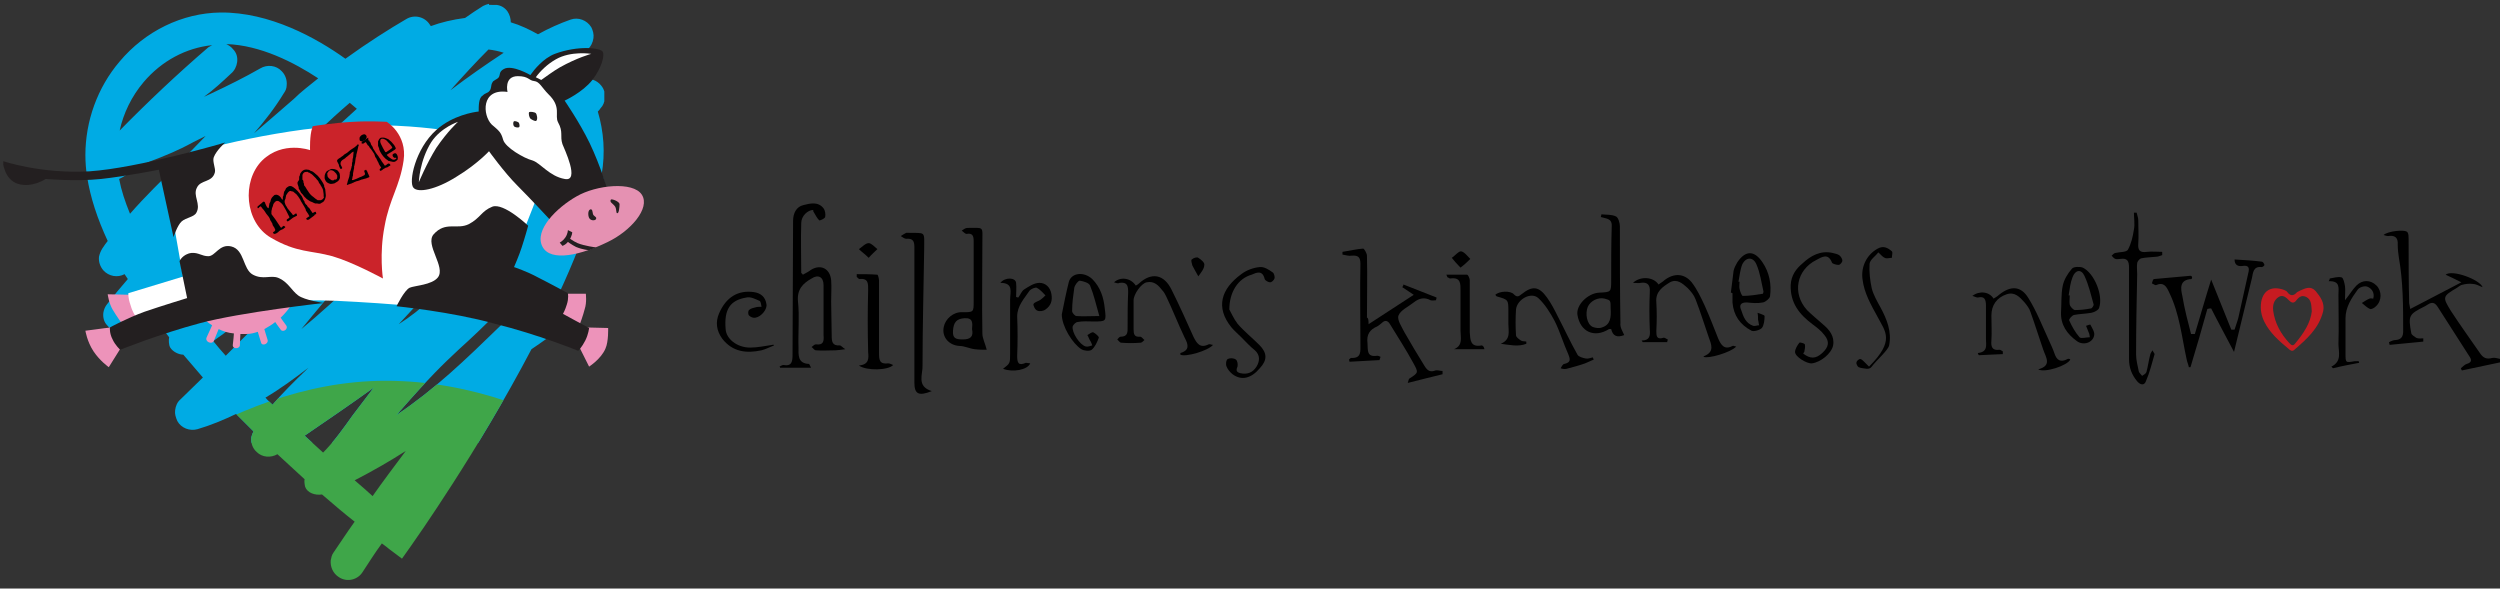 <?xml version="1.0" encoding="UTF-8"?>
<!-- Generator: Adobe Illustrator 27.4.0, SVG Export Plug-In . SVG Version: 6.00 Build 0)  -->
<svg xmlns="http://www.w3.org/2000/svg" xmlns:xlink="http://www.w3.org/1999/xlink" version="1.1" id="Layer_1" x="0px" y="0px" viewBox="0 0 459.6 108.2" style="enable-background:new 0 0 459.6 108.2;" xml:space="preserve">
<rect x="0" y="0" width="459.6" height="108.2" fill="#333333" stroke="none"/>
<style type="text/css">
	.st0{clip-path:url(#SVGID_00000080899315040623532800000004173196014077562549_);fill:#231F20;}
	.st1{clip-path:url(#SVGID_00000080899315040623532800000004173196014077562549_);fill:#CB232A;}
	.st2{clip-path:url(#SVGID_00000138556797066471453630000002098061233616174496_);}
	.st3{clip-path:url(#SVGID_00000003093146170162146850000007866284237354961294_);fill:#00ABE4;}
	.st4{clip-path:url(#SVGID_00000003093146170162146850000007866284237354961294_);fill:#3FA649;}
	.st5{clip-path:url(#SVGID_00000004537510705202868520000018193883194414491058_);fill:#ED93BA;}
	.st6{clip-path:url(#SVGID_00000004537510705202868520000018193883194414491058_);fill:#FFFFFF;}
	.st7{clip-path:url(#SVGID_00000004537510705202868520000018193883194414491058_);fill:#231F20;}
	.st8{clip-path:url(#SVGID_00000004537510705202868520000018193883194414491058_);fill:#CB232A;}
	.st9{clip-path:url(#SVGID_00000004537510705202868520000018193883194414491058_);fill:#E591B2;}
	.st10{fill:#C71B21;}
</style>
<g>
	<g>
		<defs>
			<rect id="SVGID_1_" x="0.6" y="0.7" width="119" height="108.2"></rect>
		</defs>
		<clipPath id="SVGID_00000035512264403688165920000008045389582727610254_">
			<use xlink:href="#SVGID_1_" style="overflow:visible;"></use>
		</clipPath>
		<path style="clip-path:url(#SVGID_00000035512264403688165920000008045389582727610254_);fill:#231F20;" d="M18.2,130.8    c0.5-5.4,8.9-6.2,8.1-2.1c-0.2,1.1-1.9,1.7-2.5,0.9c-0.9-1.3,1.4-2,1.4-0.7c1.3-0.3,1-2.5-1.5-2.4c-2.5,0.1-4.2,2.3-4.2,4.3    c0,2.9,3.8,5.9,8.3,3.6l0.1,0.3C21.7,137.6,17.9,133.7,18.2,130.8"></path>
		<path style="clip-path:url(#SVGID_00000035512264403688165920000008045389582727610254_);fill:#231F20;" d="M39.3,135.3l-4.9,0.3    l-0.2-0.4l1.6-0.2l0.2-5.4c0.1-5-0.2-9.4-4.4-3.1l0.6,11.3l1.7-0.1l0.1,0.4l-5.2,0.5l-0.2-0.7l1.8-0.1l0.1-12.7    c0-7.7,1-15.2,5-13.6c1.1,0.4,1.4,1.9,0.2,2.2c-1.1,0.3-1.7-1.2-0.5-1.8c-3.1-1.5-3.5,6.3-3.3,13.1c5.6-5.9,5.8-1.6,5.4,4.6    l0.3,5.2l1.9-0.2L39.3,135.3z"></path>
		<path style="clip-path:url(#SVGID_00000035512264403688165920000008045389582727610254_);fill:#231F20;" d="M42.2,138.7v-0.4    l1.1-0.1l0.5-7.9l-0.7-6.5l-1.7,0.1l-0.1-0.6l3.9-0.2l-0.5,5.3l0.7,9.7l2-0.1l0.1,0.8L42.2,138.7z M43.4,119.9    c-0.9,0-1.6-0.5-1.6-1.1c0-0.6,0.7-1.1,1.6-1.1c0.9,0,1.6,0.5,1.6,1.1C45.1,119.4,44.3,119.9,43.4,119.9"></path>
		<polygon style="clip-path:url(#SVGID_00000035512264403688165920000008045389582727610254_);fill:#231F20;" points="50.9,142.2     51.2,129.5 51,116.8 49.1,116.7 49.1,116.1 52.8,116.1 52.1,130.3 52.5,141.8 53.6,142.1 53.8,142.6   "></polygon>
		<path style="clip-path:url(#SVGID_00000035512264403688165920000008045389582727610254_);fill:#231F20;" d="M63.5,135.1l-1.2-0.2    l-0.2-9.6l0.5-9.5l-3.4-0.5l0,0.4l1.5,0.2l0.5,12v1.4c-3.5-0.9-5.5,1.4-5,3.5c0.5,2,3.2,2.8,4.4,1.7c0.3-0.3,0.4-0.5,0.5-0.7v1.4    l2.4,0.2L63.5,135.1z M61.1,129.6l0,3.2c-0.4,2.1-2.6,2-3.2,1C56.6,131.5,57.8,128.9,61.1,129.6"></path>
		<path style="clip-path:url(#SVGID_00000035512264403688165920000008045389582727610254_);fill:#231F20;" d="M71.1,128.7    c-0.9-0.9,0.8-2.3,1.3-1.1c2.3-1.7-3.6-6.2-4.4,4.1v0v0l0.3,6.2l2.1-0.2l0.1,0.4l-4.8,1l-0.2-0.6l1.3-0.2l0.2-6.7l-0.5-7.3    l-1.1,0.2l-0.2-0.4l2.8-0.5l0,5.4c1.6-7.5,7.2-4.3,5.7-1C73.3,129,71.9,129.6,71.1,128.7"></path>
		<path style="clip-path:url(#SVGID_00000035512264403688165920000008045389582727610254_);fill:#231F20;" d="M83,130.4    c0-2.2-1-7.3-3.9-7.3c-2.6,0-3.1,4.2-3.1,6c0,0.8,0.1,1.5,0.2,2.3c0.1,0.6,0.3,1.2,0.6,1.7c0.6,1.1,1.8,2.5,3.1,2.5    c1.3,0,1.8-1,1.8-2.1c0-0.6-0.3-1-0.9-1c-0.4,0-0.8,0.4-0.8,0.8c0,0.4,0.3,0.8,0.7,0.8c0.2,0,0.4-0.1,0.6-0.2v0.2    c0,0.7-0.5,1.2-1.2,1.2c-1.5,0-2.6-3.1-2.6-4.3L83,130.4z M81.7,130.2l-4.2,0.4c-0.1-0.7-0.1-1.4-0.1-2.1c0-1,0.1-5.1,1.6-5.1    C80.9,123.4,81.6,128.8,81.7,130.2"></path>
		<path style="clip-path:url(#SVGID_00000035512264403688165920000008045389582727610254_);fill:#231F20;" d="M95.4,136.7l-0.4-0.8    l1.8-0.4l-2.7-6.9c-1.4-3.8-4.3-6.4-6.6-2.2l0.2,7.1l1.8-0.1l0.1,0.5l-4.2,0.5l-0.3-0.7l1.3-0.1l0.4-6.5l-0.3-2.7l-2.2,0.1l0-0.3    l3.4-0.4l-0.1,2c2.5-4,5.2-3.4,7.4,2.7l3.5,6.7l2.2-0.5l0.2,0.4L95.4,136.7z"></path>
		<path style="clip-path:url(#SVGID_00000035512264403688165920000008045389582727610254_);fill:#231F20;" d="M99.3,121.1    c0,0.6-0.3,1.8-1.5,2l0-0.2c0.5-0.1,0.7-0.6,0.7-0.9c-0.1,0-0.2,0.1-0.3,0.1c-0.6,0-1-0.5-1-1c0-0.6,0.5-1,1-1    C98.8,120,99.3,120.5,99.3,121.1L99.3,121.1z"></path>
		<path style="clip-path:url(#SVGID_00000035512264403688165920000008045389582727610254_);fill:#231F20;" d="M109.4,122.5    c-2.3-0.4-4.9,1.3-5.8,4.3c-0.6,2.3,1,5,3.4,6.5c3.9,2.5,2.3,5.2,0.1,6.3c-2.2,1.1-4.9-0.8-4.1-2.3c0.6-1.1,1.9-0.6,2.1,0.2    c0.1,0.7-0.4,1.3-1.1,1.1c0.5,0.7,1.3,1.2,2.9,0.6c1.5-0.6,2.5-3.3-0.3-5c-2.8-1.7-4.9-4.3-4.4-7.4c0.5-3,4.7-5.5,7.4-4.9    c2.2,0.5,1.3,2.1,0.4,2.2C109.2,124.3,108.4,123,109.4,122.5"></path>
		<polygon style="clip-path:url(#SVGID_00000035512264403688165920000008045389582727610254_);fill:#231F20;" points="30.2,171.3     30.1,170.7 32.1,170 29.8,165.5 26.8,160.7 23.5,162.7 23.7,166.6 25.5,166.6 25.6,167.2 20.3,167.7 20.4,167.1 22.2,166.9     22.4,158.2 21.6,149.7 19.5,149.8 19.4,149.3 23.4,148.7 23.3,161.9 31.8,156.8 29.2,155.6 29.3,155.1 34.9,157.1 34.8,157.9     32.6,157.1 28.2,159.8 30.8,164.9 33.8,169.4 35.7,169 36.2,169.8   "></polygon>
		<path style="clip-path:url(#SVGID_00000035512264403688165920000008045389582727610254_);fill:#231F20;" d="M37.6,166v-0.4    l1.2-0.1l0.5-4.8l-0.7-6.6l-1.7,0.1l-0.1-0.6l3.9-0.2l-0.5,5.3l0.7,6.6l2-0.1l0.1,0.8L37.6,166z M39,151.9c-0.9,0-1.6-0.5-1.6-1.1    c0-0.6,0.7-1.1,1.6-1.1c0.9,0,1.6,0.5,1.6,1.1C40.6,151.4,39.9,151.9,39,151.9"></path>
		<path style="clip-path:url(#SVGID_00000035512264403688165920000008045389582727610254_);fill:#231F20;" d="M55.9,169.3l-0.4-0.8    l1.8-0.5l-2.7-6.9c-1.5-3.8-4.4-6.3-6.6-2.2l0.2,5.4l1.8-0.1l0.1,0.5l-4.2,0.5l-0.3-0.7l1.3-0.1l0.4-4.8l-0.3-2.7l-2.2,0.1l0-0.4    l3.4-0.4l-0.1,2c2.5-4,5.2-3.4,7.4,2.6l3.5,6.7l2.2-0.5l0.2,0.4L55.9,169.3z"></path>
		<path style="clip-path:url(#SVGID_00000035512264403688165920000008045389582727610254_);fill:#231F20;" d="M66.5,163.3l-1.2-0.2    l-0.2-9.6l0.5-9.5l-3.4-0.5l0,0.4l1.5,0.2l0.5,12l0,0.7c-4-1-6.2,1.6-5.7,4c0.5,2.3,3.6,3.2,5,1.9c0.3-0.3,0.5-0.5,0.6-0.8v1.4    l2.4,0.2L66.5,163.3z M64.1,157.2l0,3.6c-0.4,2.4-2.9,2.3-3.6,1.1C59,159.4,60.4,156.3,64.1,157.2"></path>
		<path style="clip-path:url(#SVGID_00000035512264403688165920000008045389582727610254_);fill:#231F20;" d="M90.7,157.6    c0-2.2-1-7.3-3.9-7.3c-2.6,0-3.1,4.1-3.1,6c0,0.8,0.1,1.5,0.2,2.3c0.1,0.6,0.3,1.2,0.6,1.7c0.6,1.1,1.8,2.5,3.1,2.5    c1.3,0,1.8-1,1.8-2.1c0-0.6-0.3-1-0.9-1c-0.4,0-0.8,0.4-0.8,0.8c0,0.4,0.3,0.8,0.7,0.8c0.2,0,0.4-0.1,0.6-0.2v0.2    c0,0.7-0.5,1.2-1.2,1.2c-1.5,0-2.6-3.1-2.6-4.3L90.7,157.6z M89.4,157.3l-4.3,0.4c-0.1-0.7-0.1-1.4-0.1-2.1c0-1,0.1-5.1,1.6-5.1    C88.7,150.5,89.3,155.9,89.4,157.3"></path>
		<path style="clip-path:url(#SVGID_00000035512264403688165920000008045389582727610254_);fill:#231F20;" d="M100.9,150.3    c-2.3-0.4-4.9,1.3-5.8,4.3c-0.6,2.3,1,5,3.4,6.5c3.9,2.5,2.3,5.2,0.1,6.3c-2.2,1.1-4.9-0.8-4.1-2.3c0.6-1.1,1.9-0.6,2,0.2    c0.1,0.7-0.4,1.3-1.1,1.2c0.5,0.7,1.3,1.2,2.9,0.6c1.5-0.6,2.6-3.2-0.3-5c-2.8-1.7-4.9-4.3-4.3-7.4c0.5-3,4.7-5.5,7.5-4.9    c2.2,0.5,1.3,2.1,0.4,2.2C100.6,152.1,99.8,150.8,100.9,150.3"></path>
		<path style="clip-path:url(#SVGID_00000035512264403688165920000008045389582727610254_);fill:#231F20;" d="M109.5,149.5    c-4.7-0.1-2.4,6.5-0.6,9.4c2.8,4.4,1.7,10.2-2.9,10.3c-2.2,0-1.5-2.2-0.3-1.8c0.7,0.2,0.7,1.1,0.3,1.4c3.9,0.3,4.6-4.4,1.6-9.3    c-3-4.8-2.2-10.3,1.9-10.3c2.3,0,1.6,2.3,0.3,2C109,150.8,108.9,149.8,109.5,149.5"></path>
		<path style="clip-path:url(#SVGID_00000035512264403688165920000008045389582727610254_);fill:#231F20;" d="M34.1,198.2l-0.4-0.7    l1.7-0.5l-2.2-7.3c-1.2-3.9-5-6.4-7.2-2.2l0.2,7.1l1.8-0.1l0.1,0.5l-4.2,0.5l-0.3-0.7l1.3-0.1l0.4-6.5l-0.3-2.8l-2.2,0.1l0-0.3    l3.4-0.4l-0.1,2c2.5-4,6.2-3.4,8.1,2.8l3,7l2.1-0.6l0.2,0.4L34.1,198.2z"></path>
		<path style="clip-path:url(#SVGID_00000035512264403688165920000008045389582727610254_);fill:#231F20;" d="M79.5,167.7l-0.4-0.7    l1.7-0.5l-2.2-7.3c-1.2-3.9-5-6.4-7.2-2.2l0.2,7.1l1.8-0.1l0.1,0.5l-4.2,0.5l-0.3-0.7l1.3-0.1l0.4-6.5l-0.3-2.7l-2.2,0.1l0-0.4    l3.4-0.4l-0.1,2c2.5-4,6.2-3.4,8.1,2.8l3,7l2.1-0.6l0.2,0.4L79.5,167.7z"></path>
		<path style="clip-path:url(#SVGID_00000035512264403688165920000008045389582727610254_);fill:#231F20;" d="M44.3,187.9    c0-2.2-1-7.3-3.9-7.3c-2.6,0-3.1,4.2-3.1,6c0,0.8,0.1,1.5,0.2,2.2c0.1,0.6,0.3,1.2,0.6,1.8c0.6,1.1,1.8,2.5,3.1,2.5    c1.3,0,1.8-1,1.8-2.1c0-0.6-0.3-1-0.9-1c-0.4,0-0.8,0.4-0.8,0.8c0,0.4,0.3,0.8,0.7,0.8c0.2,0,0.4-0.1,0.6-0.2v0.2    c0,0.7-0.5,1.2-1.2,1.2c-1.5,0-2.6-3.1-2.6-4.3L44.3,187.9z M43.1,187.6l-4.2,0.4c-0.1-0.7-0.1-1.4-0.1-2.1c0-1,0.1-5.1,1.6-5.1    C42.3,180.8,42.9,186.2,43.1,187.6"></path>
		<path style="clip-path:url(#SVGID_00000035512264403688165920000008045389582727610254_);fill:#231F20;" d="M54.3,178.6l-4.1,0.3    l-0.3,14.3c-0.1,7.4,2.1,6.7,2.5,1l0.3,0.1c-0.4,8.6-4.5,6.3-4.4-1.2l0.1-14l-2.5,0.2l-0.2-1l2.2-0.1c0,0,1.9-0.2,1.6-6.9l0.6,0.1    l0.1,6.4l4.1-0.1L54.3,178.6z"></path>
		<path style="clip-path:url(#SVGID_00000035512264403688165920000008045389582727610254_);fill:#231F20;" d="M87.8,186.9    c-0.9-0.9,0.8-2.3,1.3-1.1c2.3-1.7-3.6-6.2-4.5,4.1v0v0l0.3,6.2l2.1-0.2l0.1,0.4l-4.8,1l-0.2-0.7l1.3-0.2l0.2-6.7l-0.5-7.3    l-1.1,0.2l-0.2-0.4l2.8-0.5l0,5.4c1.6-7.5,7.2-4.3,5.7-1C90,187.2,88.6,187.8,87.8,186.9"></path>
		<polygon style="clip-path:url(#SVGID_00000035512264403688165920000008045389582727610254_);fill:#231F20;" points="103.8,197.6     103.7,197.1 105.9,196.3 102.7,190.9 99.3,186.1 95.5,188.1 95.8,192 97.8,192 97.8,192.6 91.8,193.2 91.9,192.5 94,192.3     94.2,183.6 93.3,175.1 90.9,175.2 90.8,174.7 95.4,174.1 95.3,187.3 104,182.7 101.1,181.5 101.2,181 107.6,182.9 107.5,183.8     105,182.9 100.8,185.3 103.8,190.3 107.9,195.8 110.1,195.4 110.7,196.1   "></polygon>
		<polygon style="clip-path:url(#SVGID_00000035512264403688165920000008045389582727610254_);fill:#231F20;" points="69.7,180.4     66.3,194.8 63.8,189.6 62,186.9 59,197.6 57,188 55,183.2 52.8,183.6 52.7,182.6 59.4,181.9 59.5,182.5 57.4,182.8 58,187.7     59.7,192.5 62.5,182.4 64.6,188.3 66.4,191.7 68.9,180.3 66.6,180.3 66.5,179.4 71.4,179.6 71.4,180.4   "></polygon>
		<path style="clip-path:url(#SVGID_00000035512264403688165920000008045389582727610254_);fill:#CB232A;" d="M75.9,186.7    c0,0,0.9-2,2.4-1.2c0.7,0.4,0.9,1.3,0.9,2c0,3.5-3.3,6.6-3.3,6.6h0c0,0-3.3-3-3.3-6.6c0-0.7,0.2-1.6,0.9-2    C75,184.7,75.9,186.7,75.9,186.7 M75.9,194.8c0,0,5.3-3,5.3-7.6c0-1.1-0.7-2.6-1.8-3c-1.9-0.7-3.5,1.6-3.5,1.6h0    c0,0-1.7-2.3-3.5-1.6c-1.1,0.4-1.8,1.9-1.8,3C70.6,191.8,75.9,194.8,75.9,194.8"></path>
	</g>
	<g>
		<defs>
			<path id="SVGID_00000052097964688639611770000008242006913540137380_" d="M65.2,88.3c3.5-1.8,6.6-3.6,9.4-5.4     c-2.1,2.8-4.2,5.6-6.1,8.3C67.5,90.3,66.4,89.3,65.2,88.3 M56,80.1c4.1-2.8,8.5-5.8,12.8-8.9c-0.1,0.1-0.1,0.1-0.2,0.2l-3.8,5     c-1.7,2.4-3.5,4.9-5.4,6.8C58.3,82.2,57.2,81.2,56,80.1 M48.8,73.1c2.7-1.6,5.3-3.5,7.9-5.5c-0.3,0.3-0.5,0.5-0.5,0.5     c-2.1,2-4.2,4.1-6.1,6.3C49.7,74,49.2,73.6,48.8,73.1 M73.5,75.6c5.7-6.5,7.9-8.6,10.9-11.4c2.1-1.9,4.7-4.3,9-8.7     c1.4-1.4,2.9-3,4.5-4.9c-1,2.2-2.1,4.5-3.2,6.7l-2.2,2.1C85.3,66.4,80,71.5,72.9,76.3C73.1,76.1,73.5,75.6,73.5,75.6 M33.2,55.3     c9.1-6,18.3-14,26.3-21.2C53.9,40.7,48.2,46.9,42.4,52c-2.5,2.1-5,4.1-7.4,5.8C34.4,56.9,33.8,56.1,33.2,55.3 M39.2,62.7     c2.5-1.7,4.9-3.7,7.3-5.8c5.4-4.5,11-9.6,16.9-15c4.3-3.9,8.6-7.8,12.8-11.5c-5.4,5.4-11,11-16.4,16.6     c-6.5,6.5-12.7,12.8-18.3,18.4C40.7,64.5,39.9,63.6,39.2,62.7 M86.3,45.6c6.3-6.7,12.8-13.6,18.7-20c0.1,0.7,0.1,1.3,0.1,2     c0,1.4-0.2,2.8-0.5,4.2c-8,4.6-14.8,11.5-20.7,17.7L79.2,55c-1.7,1.6-3.7,3.2-5.9,4.6C79.1,53.3,86.3,45.6,86.3,45.6 M21.9,32.9     c0.2-0.1,0.4-0.2,0.6-0.3c3.7-2.4,4.9-2.9,6.6-3.5c1.4-0.6,3.2-1.2,6.5-3c0,0,1-0.5,2.2-1.1c-1.8,1.9-3.6,3.7-5.4,5.5     c-2.8,2.8-5.7,5.6-8.5,8.8C23,37.1,22.3,35,21.9,32.9 M64.3,18.9l1.3,1.1l-3.4,3.1L57.9,27c-5,4.5-10.5,9.4-16.1,14     C49.1,33.6,56.7,25.4,64.3,18.9 M63.8,50.8c12.5-12.7,25.9-25,36.9-35.3c0.5,0.6,0.9,1.2,1.4,1.9c-8.9,6-17.4,14.7-26.4,23.8     c-6.6,6.8-13.4,13.6-20.3,19.3C58.2,57.1,60.8,53.9,63.8,50.8 M89.8,9.1c0.9,0.1,1.9,0.3,2.8,0.6c-3.2,2.1-6.5,4.4-9.8,6.9     C85.2,13.9,87.5,11.4,89.8,9.1 M26.4,15.1c3.3-3.9,7.8-6.3,12.6-6.8c-0.2,0.1-0.5,0.3-0.7,0.4C32.6,13.6,27.1,18.8,22,24     C22.7,20.8,24.2,17.7,26.4,15.1 M42.5,13.5c0.6-0.5,1-1.3,1.1-2.1c0.1-0.9-0.1-1.7-0.8-2.4c-0.3-0.4-0.8-0.7-1.2-0.9     c6.3,0.2,12.5,3.4,16.9,6.3c-1.6,1.3-3.2,2.5-4.5,3.8c-2.6,2.3-5,4.3-7.3,6.3c1.9-2.2,3.8-4.6,5.5-7.4c0.3-0.4,0.5-0.9,0.5-1.4     c0.1-0.9-0.2-1.9-0.9-2.6c-1-1.1-2.7-1.3-4-0.5c-2.8,1.6-5.8,3.1-9,4.6c0,0-0.9,0.4-1.3,0.6C39.4,16.4,40.9,15,42.5,13.5      M89.9,0.7c-0.4,0.1-0.7,0.2-1.1,0.4c-1.1,0.7-2.2,1.4-3.3,2.2c-2.3,0.3-4.4,0.8-6.3,1.5c-0.1-0.1-0.1-0.2-0.2-0.3     c-0.9-1.4-2.8-1.9-4.3-1c-3.1,1.8-7.2,4.4-11.2,7.3c-5.3-3.8-13.9-8.6-23-8.5c-7,0.1-13.8,3.4-18.5,9c-4.1,4.8-6.3,11-6.3,17.2     c0,1.3,0.1,2.6,0.3,3.9c0.6,3.9,1.9,7.8,3.8,11.9c-0.3,0.4-0.7,0.9-1,1.4c-0.3,0.5-0.5,1-0.6,1.5c-0.1,0.9,0.2,1.8,0.8,2.5     c1,1.1,2.6,1.4,3.9,0.7c0,0,0,0,0,0c0.2,0.3,0.4,0.6,0.6,0.9c-1.4,1.6-2.7,3.2-3.8,4.6c-0.4,0.5-0.6,1-0.7,1.6     c-0.1,0.8,0.1,1.7,0.7,2.3c0.9,1.2,2.5,1.6,3.9,0.9c1.6-0.7,3.1-1.5,4.7-2.4c0.9,1.3,1.9,2.5,2.8,3.7c-0.1,0.4-0.1,1.4,0.2,1.9     c0.5,0.8,1.6,1.3,2.4,1.3c1.2,1.4,2.4,2.8,3.6,4.2c-1.4,1.4-2.8,2.7-4.1,4c-0.6,0.5-0.9,1.2-1,2c-0.1,0.7,0.1,1.3,0.4,2     c0.7,1.3,2.3,1.9,3.7,1.5c2.4-0.7,4.8-1.7,7.1-2.8c1.1,1.1,2.1,2.1,3.2,3.2c-0.2,0.4-0.3,0.7-0.4,1.1c-0.1,1,0.2,2,1,2.7     c1,1,2.6,1.1,3.8,0.4c1.7,1.6,3.4,3.1,5,4.6c-0.1,0.3,0,1,0.1,1.4c0.4,1.1,1.8,1.6,3.1,1.4c2.2,1.9,4.2,3.6,6,5     c-1.5,2.1-2.8,4.1-3.9,5.7c-0.3,0.4-0.4,0.9-0.5,1.4c-0.1,1.2,0.4,2.4,1.5,3.1c1.5,1,3.5,0.5,4.4-1c1-1.5,2.1-3.3,3.5-5.2     c0.7,0.5,1.2,0.9,1.3,1l2.4,1.8l1.7-2.4c0.7-1,12.3-17.4,22.1-36.1c1.9-1.3,4.3-2.9,5.8-4.4c1.2-1.3,0.4-4.4-0.8-5.7     c2.7-5.8,5-11.6,6.6-17c0.4-0.4,0.7-0.9,1.1-1.3c0.4-0.5,0.6-1.1,0.7-1.6c0.1-0.7-0.1-1.5-0.5-2.1c0.7-4,0.4-7.9-0.7-11.6     c0.2-0.2,0.4-0.4,0.5-0.6c0.5-0.5,0.7-1.1,0.8-1.8c0.1-0.8-0.1-1.7-0.7-2.4c-0.8-1-2.1-1.4-3.3-1.1c-0.6-1-1.3-2-2.1-2.9     c1-0.9,2-1.8,2.9-2.6c0.6-0.5,1-1.3,1.1-2.1c0.1-0.7-0.1-1.4-0.4-2c-0.8-1.3-2.4-1.9-3.8-1.4c-2,0.7-4,1.6-6,2.7     c-1.6-0.9-3.3-1.7-5-2.2c0-0.7-0.2-1.4-0.6-2c-0.5-0.7-1.2-1.1-2-1.2H89.9z"></path>
		</defs>
		<clipPath id="SVGID_00000103251242416278545710000017539770835128235650_">
			<use xlink:href="#SVGID_00000052097964688639611770000008242006913540137380_" style="overflow:visible;"></use>
		</clipPath>
		<g style="clip-path:url(#SVGID_00000103251242416278545710000017539770835128235650_);">
			<defs>
				<rect id="SVGID_00000040535605186386990550000009675586938476208259_" x="-11" y="-2.2" width="137.8" height="212.2"></rect>
			</defs>
			<clipPath id="SVGID_00000126317810116139408600000013479804656908028314_">
				<use xlink:href="#SVGID_00000040535605186386990550000009675586938476208259_" style="overflow:visible;"></use>
			</clipPath>
			
				<rect x="15.6" y="0.7" style="clip-path:url(#SVGID_00000126317810116139408600000013479804656908028314_);fill:#00ABE4;" width="95.5" height="80.7"></rect>
			<path style="clip-path:url(#SVGID_00000126317810116139408600000013479804656908028314_);fill:#3FA649;" d="M126.3,112.8h-110     V94.1c0,0,24.4-24.1,54.6-24.1c32.2,0,55.4,24.1,55.4,24.1V112.8"></path>
		</g>
	</g>
	<g>
		<defs>
			<rect id="SVGID_00000126285932681970926310000005464613566684141491_" x="0.6" y="0.7" width="119" height="108.2"></rect>
		</defs>
		<clipPath id="SVGID_00000021798838169262670570000005664127381163610266_">
			<use xlink:href="#SVGID_00000126285932681970926310000005464613566684141491_" style="overflow:visible;"></use>
		</clipPath>
		<path style="clip-path:url(#SVGID_00000021798838169262670570000005664127381163610266_);fill:#ED93BA;" d="M24.3,54.2l-4.5-0.1    c0,0,0.2,1.6,0.9,2.8c0.7,1.2,1.8,2.7,1.8,2.7l3-1.3L24.3,54.2"></path>
		<path style="clip-path:url(#SVGID_00000021798838169262670570000005664127381163610266_);fill:#FFFFFF;" d="M23.6,53.9    c0,0-0.1,0.8,0.4,2.2c0.4,1.4,0.9,2,0.9,2l9.7-3.2l-0.8-4.1L23.6,53.9"></path>
		<path style="clip-path:url(#SVGID_00000021798838169262670570000005664127381163610266_);fill:#FFFFFF;" d="M86.2,24.7    c0,0-13.4-3.1-30.3-0.9c-14.2,1.9-26,5.8-26,5.8l3.9,22.1l16.2,3.9c0,0,4.9-0.8,15.6-0.1c10.6,0.6,19.3,1.7,19.3,1.7l10.6-12.8    l3.9-9.9l-6.6-11L86.2,24.7"></path>
		<path style="clip-path:url(#SVGID_00000021798838169262670570000005664127381163610266_);fill:#231F20;" d="M0.5,29.6    c0,0,7,2.4,15.9,1.9c9.1-0.6,25-5.3,25-5.3s-1.6,1.4-2.1,2.7c-0.3,0.8,0.4,2.1,0.2,2.8c-0.5,1.9-2.6,1.3-3.3,2.8    c-0.8,1.5,0.8,3-0.1,4.6c-0.4,0.8-1.9,0.9-2.7,1.6c-0.8,0.7-1.5,2.9-1.5,2.9l-2.7-12.4c0,0-6,1.2-10.6,1.7c-4.6,0.5-10.2,0-10.2,0    s-2.5,1.7-5.1,0.9C0.7,33,0.5,29.6,0.5,29.6"></path>
		<path style="clip-path:url(#SVGID_00000021798838169262670570000005664127381163610266_);fill:#ED93BA;" d="M21,60.1l-5.3,0.7    c0,0,0.3,2,1.5,3.8c1.2,1.8,2.8,2.9,2.8,2.9l2.5-4L21,60.1"></path>
		<path style="clip-path:url(#SVGID_00000021798838169262670570000005664127381163610266_);fill:#ED93BA;" d="M103.8,54h3.9    c0,0,0.2,1.6-0.2,2.8c-0.3,1.2-0.9,2.8-0.9,2.8l-4-1.8L103.8,54"></path>
		<path style="clip-path:url(#SVGID_00000021798838169262670570000005664127381163610266_);fill:#ED93BA;" d="M107.8,60.2l4,0.1    c0,0,0.1,2.5-0.5,3.8c-0.8,1.9-3,3.3-3,3.3l-2-4L107.8,60.2"></path>
		<path style="clip-path:url(#SVGID_00000021798838169262670570000005664127381163610266_);fill:#231F20;" d="M72.9,56.3    c0,0,1.4-2.9,2.4-3.4c0.9-0.4,4.1-0.5,5.2-1.9c1.5-1.9-2.4-6-0.8-7.9c2.2-2.5,4.3-0.8,6.5-1.9c2.1-1.1,2.3-2.4,4.3-3.2    c2.1-0.8,6.6,3.5,6.6,3.5s-0.6,2.2-1.2,4c-0.4,1.3-1.4,3.6-1.4,3.6s2.4,0.8,4.4,1.9c2,1,5.5,2.9,5.5,2.9s0.2,0.9-0.2,2.1    c-0.3,1-0.7,1.7-0.7,1.7s1.3,0.7,2.2,1.2c0.9,0.5,2.6,1.4,2.6,1.4s-0.1,1.1-0.7,2.3c-0.6,1.2-1.3,1.9-1.3,1.9s-7.3-3-15.4-5    C83,57.3,72.9,56.3,72.9,56.3"></path>
		<path style="clip-path:url(#SVGID_00000021798838169262670570000005664127381163610266_);fill:#CB232A;" d="M57.5,23.2    c0,0-0.1,0.2-0.1,0.3c-0.5,1.4-0.4,4.1-0.4,4.1s-5-1.8-8.8,1.9c-3.8,3.8-3.2,11.4,1.6,14.2c4.8,2.8,7.3,2.3,11.3,3.4    c3.8,1.1,9.3,4.1,9.3,4.1s-0.7-4.5,0.3-9.6c0.9-5.1,2.8-7.3,3.5-12.1c0.7-4.8-3.1-7.1-3.1-7.1s-3.1-0.2-6.3,0    C61.1,22.6,57.5,23.2,57.5,23.2"></path>
		<path style="clip-path:url(#SVGID_00000021798838169262670570000005664127381163610266_);fill:#ED93BA;" d="M53.9,55.5L37.4,55    l-0.8,2.7c0,0,0.8,1.1,2.4,2.1c0,0-0.7,1.5-1,2.2c-0.4,0.8,0.9,1.4,1.3,0.7c0.3-0.7,0.9-2.2,0.9-2.2c0.8,0.4,1.7,0.7,2.8,0.8    c0,0-0.1,1.5-0.2,2.1c-0.1,0.8,1.2,0.8,1.3,0.1c0-0.5,0.1-2.1,0.1-2.1c0.3,0,0.7,0,1.1,0c0.8,0,1.5-0.2,2.1-0.4c0,0,0.4,1.4,0.6,2    c0.2,0.7,1.4,0.2,1.2-0.5c-0.2-0.6-0.6-2-0.6-2c0.7-0.4,1.4-0.8,2-1.3c0,0,0.6,0.9,1,1.4c0.4,0.6,1.5-0.1,1-0.8    c-0.4-0.5-1-1.4-1-1.4C53.1,57,53.9,55.5,53.9,55.5"></path>
		<path style="clip-path:url(#SVGID_00000021798838169262670570000005664127381163610266_);fill:#231F20;" d="M26.6,57.3    c-3.3,1.2-6.4,2.9-6.4,2.9s-0.1,1.1,0.5,2.2c0.5,1.1,1.4,1.9,1.4,1.9s7.2-2.9,14.7-4.9c7.5-2,22.7-3.7,22.7-3.7s-3.5-0.5-4.7-1.4    c-1.2-0.9-1.9-2.5-3.6-3.2c-1.4-0.6-2.8,0.4-4.7-0.6c-1.9-1-1.5-4.6-4-5.2c-2.2-0.5-2.9,1.8-4.2,1.8c-1.2,0-1.8-0.7-3.1-0.6    c-1.6,0.2-2.2,1.5-2.2,1.5l1.4,6.8C34.4,54.8,29.5,56.3,26.6,57.3"></path>
		<path style="clip-path:url(#SVGID_00000021798838169262670570000005664127381163610266_);fill:#231F20;" d="M111.7,37.6l-0.9-2.1    l0.9-0.5c0,0-1.2-4.3-3.3-8.7c-1.9-3.9-4.6-7.8-4.6-7.8s3.3-1.5,5.1-3.8c1.7-2.2,2.3-4.5,1.9-5.2c-0.4-0.7-4.5-1.2-8.8,0.4    c-2.1,0.8-3.8,2.9-4.5,3.9l0,0c0,0-3.4-2-4.9-1.1c-0.9,0.5-0.6,1-0.9,1.5c-0.4,0.5-1,0.5-1.2,1c-0.3,0.5-0.1,1-0.5,1.5    c-0.4,0.5-0.7,0.3-1.3,0.9C88,18,88,19.5,88,20.5c-0.9,0.1-4.8,0.7-7.8,3.4c-3.9,3.5-5.1,9.6-4.2,10.6c0.8,1,4.1,0.4,7.9-2    c3.8-2.3,6-4.7,6-4.7s2.8,3.9,5.2,6.3c2.4,2.4,6.2,6.5,6.2,6.5l2.1-1.2l0.8,0.8L111.7,37.6z"></path>
		<path style="clip-path:url(#SVGID_00000021798838169262670570000005664127381163610266_);fill:#E591B2;" d="M106,36.1    c3.6-2.1,10.4-2.8,12-0.3c1.6,2.5-2.1,6.7-6.3,8.7c-4.7,2.3-10.5,3.8-12,0.8C98.2,42.3,102.3,38.2,106,36.1"></path>
		<path style="clip-path:url(#SVGID_00000021798838169262670570000005664127381163610266_);fill:#231F20;" d="M112.3,36.7    c0.1-0.2,1.5,0.3,1.6,0.8c0,0.5-0.1,1.7-0.4,1.7c-0.3,0-0.1-0.6-0.4-1.2C112.7,37.4,112,37.2,112.3,36.7"></path>
		<path style="clip-path:url(#SVGID_00000021798838169262670570000005664127381163610266_);fill:#231F20;" d="M108.5,38.5    c0.4-0.1,0.4,0.3,0.5,0.8c0.1,0.5,0.7,0.5,0.6,0.9c-0.1,0.4-0.9,0.4-1.2,0C108.1,39.9,108,38.7,108.5,38.5"></path>
		<path style="clip-path:url(#SVGID_00000021798838169262670570000005664127381163610266_);fill:#231F20;" d="M104.3,44.4    c0,0,0.8,0.6,1.6,1c1.2,0.5,2.4,0.6,2.4,0.6l1.3-0.5c0,0-2.2-0.3-3.4-0.8c-0.9-0.4-1.5-0.9-1.5-0.9L104.3,44.4"></path>
		<path style="clip-path:url(#SVGID_00000021798838169262670570000005664127381163610266_);fill:#231F20;" d="M104.4,42.3l0.8,0.4    c0,0,0,0.7-0.6,1.5c-0.5,0.8-1.2,1-1.2,1l-0.5-0.6c0,0,0.6-0.3,1-0.9C104.4,43,104.4,42.3,104.4,42.3"></path>
		<path style="clip-path:url(#SVGID_00000021798838169262670570000005664127381163610266_);fill:#FFFFFF;" d="M84.2,22.4    c0,0-3.1,1-4.9,3.7c-2.2,3.5-2.3,7.4-2.3,7.4s1.4-3.4,3.2-6.3C82.3,24.1,84.2,22.4,84.2,22.4"></path>
		<path style="clip-path:url(#SVGID_00000021798838169262670570000005664127381163610266_);fill:#FFFFFF;" d="M98.5,14.2    c0.8-1.1,2.1-2.4,3.7-3.3c2.8-1.6,6.5-1,6.5-1s-2.6,0.7-5.8,2.5c-1.2,0.7-2.4,1.6-3.4,2.3"></path>
		<path style="clip-path:url(#SVGID_00000021798838169262670570000005664127381163610266_);fill:#FFFFFF;" d="M93.3,16.9    c0,0-0.7-2.9,1.9-2.9c2,0,2,0.8,3,0.9c1,0.1,1.4,1.2,2.6,2.4c2.5,2.4,1.1,3.9,1.8,5.2c1,1.8,0.3,2.5,0.8,4c0.3,0.8,3.3,7,0.4,6.4    c-2.8-0.5-4.4-2.9-5.9-3.4c-1.6-0.4-5-2.4-5.4-3.8c-0.4-1.4-0.7-1.6-2.1-2.8C88.7,21.2,88.4,16.2,93.3,16.9"></path>
		<path style="clip-path:url(#SVGID_00000021798838169262670570000005664127381163610266_);fill:#231F20;" d="M98.6,22.2    c0.3-0.3,0.1-1.2-0.1-1.4c-0.2-0.2-1-0.3-1.2-0.2c-0.2,0.2,0,1,0.2,1.2C97.6,21.9,98.4,22.4,98.6,22.2"></path>
		<path style="clip-path:url(#SVGID_00000021798838169262670570000005664127381163610266_);fill:#231F20;" d="M95.4,23.4    c0.2-0.1,0.1-0.6,0-0.8c-0.1-0.2-0.7-0.4-0.9-0.3c-0.2,0.1-0.2,0.7,0,0.9C94.6,23.4,95.2,23.5,95.4,23.4"></path>
	</g>
	<path d="M47.3,38c0.2-0.2,0.4-0.3,0.6-0.5c0.2-0.1,0.3-0.3,0.5-0.4c0.1-0.1,0.2,0,0.3,0.1c0,0.1,0.1,0.2,0.1,0.3   c0.1,0.2,0.2,0.5,0.4,0.7c0,0,0.1,0,0.1,0.1c0,0,0.1-0.1,0.1-0.1c0-0.2,0.1-0.4,0.1-0.6c0-0.2,0.1-0.3,0.2-0.5   c0-0.1,0.1-0.3,0.1-0.4c0.1-0.2,0.1-0.3,0.3-0.5c0.1-0.1,0.2-0.2,0.3-0.3c0.1-0.1,0.3-0.1,0.5-0.1c0.4,0.1,0.7,0.4,0.9,0.8   c0,0,0.1,0.1,0.1,0.1c0.1,0,0.1-0.1,0.1-0.1c0-0.1,0-0.2,0-0.3c0-0.1,0-0.2,0.1-0.3c0,0,0,0,0,0c0-0.2,0.1-0.4,0.1-0.6   c0-0.1,0.1-0.3,0.2-0.4c0.1-0.1,0.1-0.3,0.2-0.4c0.1-0.1,0.2-0.2,0.4-0.3c0.1-0.1,0.3-0.1,0.4-0.1c0.2,0,0.3,0.1,0.5,0.2   c0.3,0.2,0.5,0.4,0.8,0.7c0.2,0.2,0.3,0.4,0.5,0.6c0.1,0.1,0.2,0.3,0.3,0.4c0,0.1,0.1,0.2,0.1,0.2c0.1,0.2,0.1,0.3,0.2,0.5   c0.1,0.1,0.2,0.2,0.2,0.4c0.1,0.2,0.2,0.4,0.4,0.5c0.1,0.2,0.2,0.4,0.4,0.5c0.2,0.2,0.3,0.5,0.5,0.7c0,0.1,0.1,0.1,0.1,0.2   c0.1,0.1,0.1,0,0.2,0c0.1,0,0.1-0.1,0.2-0.1c0.1-0.1,0.3-0.1,0.3,0.1c0,0,0,0,0,0c0.1,0.2,0,0.3-0.1,0.3c-0.1,0-0.2,0.1-0.2,0.2   c-0.1,0.1-0.3,0.2-0.4,0.3c-0.1,0.1-0.3,0.2-0.4,0.3c-0.1,0.1-0.2,0.2-0.4,0.2c-0.1,0.1-0.3-0.1-0.3-0.2c0-0.1,0.1-0.1,0.2-0.2   c0.1-0.1,0.2-0.1,0.3-0.2c0.1,0,0.1-0.1,0-0.2c-0.1-0.2-0.2-0.4-0.3-0.5c-0.1-0.1-0.1-0.2-0.2-0.3c-0.1-0.1-0.1-0.2-0.1-0.3   c0-0.1-0.1-0.2-0.1-0.2c-0.1-0.2-0.2-0.4-0.4-0.7c-0.1-0.2-0.2-0.3-0.3-0.5c-0.1-0.1-0.1-0.2-0.2-0.4c-0.1-0.2-0.3-0.4-0.4-0.6   c-0.2-0.3-0.4-0.5-0.7-0.7c-0.1-0.1-0.2-0.2-0.3-0.2c-0.2,0-0.3-0.1-0.5-0.1c-0.2,0.1-0.4,0.3-0.5,0.5c-0.1,0.1-0.1,0.2-0.2,0.3   c0,0,0,0,0,0c0,0.2-0.1,0.4-0.1,0.5c0,0.1,0,0.2-0.1,0.3c-0.1,0.2-0.1,0.5,0,0.7c0,0.1,0.1,0.2,0.1,0.3c0.1,0.1,0.1,0.2,0.2,0.3   c0.1,0.2,0.2,0.4,0.4,0.6c0.2,0.2,0.3,0.4,0.5,0.6c0.1,0.1,0.2,0.2,0.2,0.3c0.1,0.1,0.1,0,0.2,0c0.1-0.1,0.2-0.1,0.3-0.2   c0.1-0.1,0.2-0.1,0.2,0c0,0.1,0.1,0.1,0.1,0.2c0,0.1,0,0.2-0.1,0.2c-0.2,0.1-0.4,0.2-0.6,0.3c-0.1,0.1-0.3,0.2-0.4,0.3   c-0.1,0.1-0.3,0.2-0.4,0.3c-0.1,0-0.1,0.1-0.2,0.1c-0.1,0-0.2-0.1-0.2-0.2c0-0.1,0-0.1,0.1-0.2c0.1-0.1,0.2-0.1,0.3-0.2   c0,0,0.1-0.1,0.1-0.1c0,0,0-0.1,0-0.1c-0.1-0.2-0.2-0.4-0.3-0.6c-0.1-0.2-0.2-0.4-0.3-0.6c-0.1-0.2-0.3-0.5-0.4-0.7   c-0.2-0.4-0.5-0.7-0.8-0.9c-0.2-0.2-0.5-0.2-0.7-0.1c-0.1,0.1-0.2,0.2-0.3,0.3c-0.1,0.1-0.1,0.2-0.2,0.4c0,0,0,0,0,0.1c0,0,0,0,0,0   c-0.1,0.2-0.1,0.3-0.2,0.5c0,0,0,0.1,0,0.1c0,0.1-0.1,0.3-0.1,0.4c0,0.2,0,0.3,0,0.5c0,0.1,0.1,0.2,0.1,0.2   c0.2,0.3,0.4,0.5,0.6,0.8c0.2,0.3,0.4,0.6,0.6,0.9c0.1,0.2,0.3,0.4,0.4,0.6c0.1,0.1,0.1,0.1,0.2,0c0.1-0.1,0.1-0.1,0.2-0.2   c0.1-0.1,0.2-0.1,0.3,0c0.2,0.1,0.2,0.2,0,0.3c-0.2,0.2-0.4,0.3-0.7,0.4c-0.2,0.1-0.3,0.2-0.5,0.4c-0.1,0.1-0.2,0.1-0.3,0.2   C50.6,43,50.5,43,50.4,43c-0.1,0-0.1-0.1-0.2-0.2c0,0,0-0.1,0-0.1c0.1-0.1,0.2-0.1,0.3-0.2c0.1-0.1,0.1-0.2,0.1-0.3   c-0.1-0.1-0.1-0.3-0.2-0.4c-0.1-0.1-0.1-0.2-0.2-0.3c-0.1-0.1-0.1-0.2-0.1-0.3c0-0.1-0.1-0.2-0.1-0.2c-0.1-0.2-0.2-0.4-0.3-0.5   c0-0.1-0.1-0.2-0.1-0.3c-0.1-0.2-0.2-0.4-0.4-0.6c-0.2-0.2-0.3-0.4-0.5-0.7c-0.1-0.2-0.3-0.4-0.4-0.5c-0.1-0.1-0.2-0.3-0.3-0.4   c-0.1-0.1-0.1-0.1-0.2,0c-0.1,0.1-0.2,0.1-0.2,0.2c-0.1,0.1-0.2,0.1-0.3,0C47.4,38.1,47.4,38,47.3,38"></path>
	<path d="M62.6,30.1c0,0.2,0.1,0.3,0.2,0.5c0,0.1,0.1,0.2,0.1,0.2c0,0,0,0.1,0,0.1c0,0.1-0.1,0.1-0.1,0.1c-0.1,0.1-0.2,0.1-0.3-0.1   c-0.1-0.2-0.2-0.4-0.2-0.6c-0.1-0.2-0.2-0.4-0.3-0.6c-0.1-0.1,0-0.3,0.1-0.4c0.2-0.2,0.5-0.3,0.7-0.5c0.2-0.1,0.3-0.2,0.5-0.4   c0.2-0.1,0.3-0.2,0.5-0.3c0.2-0.2,0.4-0.3,0.6-0.5c0.2-0.1,0.4-0.3,0.6-0.4c0.2-0.1,0.3-0.2,0.5-0.4c0.1,0,0.1-0.1,0.2-0.2   c0.1-0.1,0.1-0.1,0.2,0c0.1,0,0.1,0.1,0,0.2c-0.1,0.3-0.1,0.6-0.2,0.9c0,0,0,0,0,0c-0.1,0.3-0.1,0.5-0.2,0.8c0,0,0,0.1,0,0.1   c0,0.1,0,0.2-0.1,0.4c0,0,0,0,0,0c0,0.2-0.1,0.5-0.1,0.7c0,0,0,0,0,0.1c-0.1,0.3-0.1,0.6-0.2,0.8c0,0.1,0,0.1,0,0.2   c0,0,0,0.1,0,0.1c-0.1,0.3-0.1,0.6-0.2,1c0,0.1,0,0.1,0,0.2c0,0.1,0,0.3-0.1,0.4c0,0.2,0,0.3-0.1,0.5c0,0.1,0,0.1,0.1,0.1   c0,0,0.1,0,0.1,0c0.1,0,0.2-0.1,0.3-0.1c0.2-0.1,0.3-0.1,0.5-0.2c0.1-0.1,0.3-0.1,0.4-0.2c0.1,0,0.2-0.1,0.3-0.1   c0.2-0.1,0.4-0.2,0.6-0.3c0.1-0.1,0.1-0.2,0.1-0.3c0-0.1-0.1-0.2-0.1-0.3c-0.1-0.2,0-0.3,0.1-0.3c0.1,0,0.1-0.1,0.2-0.1   c0.1,0.1,0.1,0.2,0.2,0.3c0.1,0.2,0.1,0.3,0.2,0.5c0.1,0.1,0.1,0.3,0.2,0.4c0,0.1,0,0.2-0.1,0.2c-0.2,0.1-0.3,0.1-0.5,0.2   c-0.1,0-0.3,0.1-0.4,0.1c-0.1,0-0.2,0.1-0.4,0.1c-0.2,0.1-0.3,0.1-0.5,0.2c-0.1,0-0.2,0.1-0.4,0.1c-0.2,0.1-0.3,0.1-0.5,0.2   c-0.1,0.1-0.3,0.1-0.4,0.2c-0.1,0-0.2,0.1-0.3,0.1c-0.2,0.1-0.4,0.1-0.5,0.2c-0.1,0-0.2-0.1-0.1-0.2c0.1-0.2,0.1-0.5,0.2-0.7   c0.1-0.2,0.1-0.4,0.2-0.6c0-0.2,0.1-0.4,0.1-0.6c0-0.1,0-0.1,0-0.2c0-0.1,0-0.1,0.1-0.2c0-0.1,0-0.2,0.1-0.2c0,0,0-0.1,0-0.1   c0-0.1,0-0.2,0.1-0.3c0,0,0-0.1,0-0.1c0-0.1,0-0.2,0.1-0.3c0-0.1,0-0.1,0-0.2c0-0.2,0-0.4,0.1-0.6c0-0.2,0-0.5,0.1-0.7   c0-0.3,0.1-0.7,0.1-1c0,0,0-0.1,0-0.1c0,0-0.1,0-0.1,0c-0.2,0.1-0.3,0.2-0.5,0.4c-0.2,0.2-0.4,0.3-0.6,0.5   c-0.2,0.1-0.3,0.3-0.5,0.4C62.7,29.5,62.6,29.8,62.6,30.1"></path>
	<path d="M55,33c0-0.1,0-0.3,0-0.4c0-0.1,0-0.2,0.1-0.3c0-0.1,0.1-0.3,0.1-0.4c0.1-0.1,0.2-0.3,0.3-0.4c0.3-0.3,0.7-0.4,1.1-0.3   c0.2,0,0.4,0.1,0.5,0.2c0.1,0,0.2,0.1,0.3,0.1c0.1,0.1,0.2,0.1,0.3,0.2c0.2,0.2,0.5,0.4,0.7,0.6c0.3,0.3,0.5,0.6,0.7,0.9   c0.1,0.2,0.3,0.4,0.4,0.7c0.1,0.1,0.1,0.2,0.1,0.4c0.1,0.2,0.1,0.3,0.2,0.5c0,0,0,0.1,0,0.1c0,0.3,0.1,0.7,0.1,1   c0,0.3-0.1,0.7-0.3,1c-0.1,0.2-0.3,0.3-0.5,0.4c-0.2,0.2-0.5,0.2-0.8,0.1c-0.1,0-0.2,0-0.3,0c0,0-0.1,0-0.1,0   c-0.1-0.1-0.3-0.1-0.4-0.2c-0.2-0.1-0.3-0.1-0.5-0.2c-0.2-0.1-0.4-0.3-0.6-0.4c-0.2-0.2-0.3-0.3-0.5-0.5c-0.1-0.2-0.3-0.4-0.4-0.5   c0,0-0.1-0.1-0.1-0.1c-0.1-0.1-0.2-0.3-0.2-0.4c-0.1-0.1-0.1-0.2-0.2-0.3c-0.1-0.1-0.1-0.3-0.1-0.4c0,0,0,0,0,0   c-0.1-0.2-0.1-0.4-0.2-0.6c0-0.1,0-0.2,0-0.3C55,33.1,55,33,55,33L55,33z M59.5,36c0-0.1,0-0.2,0-0.3c0-0.2-0.1-0.5-0.1-0.7   c0,0,0,0,0-0.1c-0.1-0.1-0.1-0.3-0.2-0.4c0,0,0,0,0,0c0,0,0-0.1-0.1-0.1c0,0,0,0,0-0.1c-0.1-0.1-0.1-0.2-0.2-0.3   c0-0.1-0.1-0.2-0.2-0.3c-0.1-0.1-0.1-0.3-0.2-0.4c-0.1-0.2-0.3-0.3-0.4-0.5c-0.2-0.2-0.4-0.4-0.6-0.6c-0.1-0.1-0.2-0.2-0.4-0.3   c-0.1-0.1-0.3-0.2-0.4-0.2c0,0-0.1,0-0.1-0.1c-0.1,0-0.1,0-0.2,0c-0.2,0-0.4,0-0.6,0.2c-0.1,0.1-0.2,0.3-0.2,0.5c0,0.2,0,0.4,0,0.6   c0,0.1,0,0.2,0.1,0.2c0.1,0.2,0.1,0.4,0.1,0.5c0.1,0.1,0.1,0.3,0.1,0.4c0,0.1,0.1,0.2,0.2,0.3c0.1,0.2,0.2,0.3,0.3,0.5   c0.1,0.2,0.3,0.4,0.4,0.6c0.2,0.3,0.5,0.6,0.8,0.8c0.2,0.2,0.5,0.4,0.8,0.6c0,0,0.1,0,0.1,0c0.1,0,0.1,0,0.2,0c0.1,0,0.2,0,0.3,0   c0.1,0,0.1-0.1,0.2-0.1c0.2-0.1,0.3-0.3,0.4-0.5C59.5,36.3,59.5,36.1,59.5,36"></path>
	<path d="M69.5,26.3c0-0.1,0-0.2,0-0.3c0.1-0.2,0.2-0.5,0.4-0.6c0.1-0.1,0.2-0.1,0.4-0.1c0.1,0,0.2,0,0.2,0c0.3,0,0.6,0.2,0.9,0.3   c0.4,0.3,0.7,0.6,1,1c0.1,0.1,0.2,0.3,0.3,0.5c0.1,0.2,0.1,0.2-0.1,0.4c-0.2,0.1-0.4,0.3-0.6,0.4c-0.2,0.1-0.3,0.2-0.5,0.3   c-0.1,0.1-0.2,0.1-0.3,0.2c-0.1,0-0.1,0.1,0,0.2c0.2,0.2,0.4,0.4,0.6,0.5c0.1,0.1,0.2,0.1,0.3,0.2c0.2,0.1,0.5,0.1,0.7-0.1   c0.1-0.1,0.1-0.1,0-0.2c0,0-0.1,0-0.1,0c-0.2,0.1-0.4-0.1-0.5-0.3c-0.1-0.3,0-0.4,0.3-0.5c0.1-0.1,0.3,0,0.4,0.1   c0.2,0.3,0.3,0.6,0.2,1c0,0.1-0.2,0.2-0.3,0.3c-0.2,0.2-0.5,0.2-0.8,0.1c-0.2,0-0.3-0.1-0.5-0.1c-0.1,0-0.2-0.1-0.3-0.2   c-0.2-0.1-0.3-0.2-0.4-0.3c-0.2-0.2-0.4-0.4-0.6-0.7c-0.1-0.2-0.2-0.3-0.3-0.5c-0.1-0.2-0.2-0.4-0.2-0.6c-0.1-0.2-0.1-0.3-0.2-0.5   c0,0,0-0.1,0-0.1C69.5,26.6,69.5,26.4,69.5,26.3C69.5,26.3,69.5,26.3,69.5,26.3 M69.9,25.9c0,0.3,0.1,0.5,0.2,0.7   c0.1,0.2,0.2,0.4,0.3,0.6c0.1,0.2,0.3,0.5,0.4,0.7c0.1,0.1,0.2,0.1,0.3,0c0.2-0.1,0.4-0.3,0.6-0.4c0.1-0.1,0.3-0.2,0.4-0.3   c0,0,0-0.1,0-0.1c0-0.1-0.1-0.1-0.1-0.2c-0.2-0.3-0.5-0.6-0.7-0.8c-0.2-0.3-0.5-0.5-0.9-0.6c-0.1,0-0.3,0-0.4,0.1   C69.9,25.8,69.9,25.9,69.9,25.9"></path>
	<path d="M67.8,25.8c0.1,0,0.1,0,0.1,0.1c0,0.1,0.1,0.2,0.2,0.3c0,0.1,0.1,0.2,0.1,0.3c0,0.1,0.1,0.2,0.1,0.2   c0.1,0.1,0.1,0.2,0.2,0.3c0,0.1,0.1,0.2,0.1,0.3c0.1,0.1,0.1,0.2,0.2,0.3c0.1,0.2,0.2,0.3,0.3,0.5c0.1,0.1,0.2,0.3,0.3,0.4   c0.2,0.2,0.3,0.5,0.5,0.7c0.1,0.2,0.2,0.3,0.3,0.5c0.1,0.1,0.2,0.3,0.3,0.4c0.1,0.1,0.1,0.2,0.2,0.3c0,0.1,0.1,0,0.2,0   c0.1-0.1,0.3-0.2,0.4-0.3c0.1-0.1,0.2,0,0.3,0c0,0,0,0,0.1,0.1c0.1,0.1,0.1,0.3-0.1,0.3c-0.1,0.1-0.2,0.1-0.3,0.2   c-0.1,0.1-0.2,0.1-0.3,0.1c-0.1,0-0.2,0.1-0.2,0.1c-0.2,0.1-0.4,0.2-0.6,0.4c-0.1,0-0.1,0.1-0.2,0.1c0,0-0.1,0-0.1,0   c-0.1-0.1-0.1-0.1-0.1-0.2c0,0,0-0.1,0-0.1c0.1-0.1,0.1-0.1,0.2-0.2c0.1-0.1,0.1-0.1,0-0.2c-0.1-0.1-0.1-0.2-0.2-0.3   c-0.1-0.1-0.1-0.2-0.2-0.4c0-0.1-0.1-0.2-0.1-0.2c-0.1-0.2-0.2-0.4-0.3-0.6c0-0.1-0.1-0.2-0.2-0.3c0-0.1-0.1-0.2-0.1-0.3   c0-0.1-0.1-0.2-0.1-0.3c-0.1-0.2-0.3-0.4-0.4-0.6c-0.1-0.2-0.3-0.4-0.4-0.5c-0.1-0.2-0.2-0.4-0.4-0.5c-0.1-0.2-0.2-0.3-0.3-0.5   c-0.1-0.1-0.1-0.1-0.2,0c-0.1,0.1-0.2,0.1-0.3,0.2c0,0-0.1,0-0.2,0c-0.1,0-0.2-0.1-0.1-0.2c0-0.1,0-0.1,0.1-0.2   c0.1,0,0.1-0.1,0.2-0.1c0.3-0.2,0.6-0.4,0.9-0.6C67.7,25.9,67.7,25.9,67.8,25.8"></path>
	<path d="M61.1,33.8c-0.2,0-0.3,0-0.4,0c-0.3-0.1-0.6-0.2-0.8-0.5c0-0.1-0.1-0.1-0.1-0.2c-0.2-0.3-0.1-0.6-0.1-0.9   c0-0.1,0.1-0.2,0.1-0.3c0.1-0.2,0.2-0.4,0.4-0.5c0.2-0.1,0.4-0.2,0.6-0.3c0.2-0.1,0.5,0,0.7,0c0.1,0,0.2,0.1,0.3,0.1   c0.3,0.1,0.4,0.3,0.6,0.6c0.1,0.3,0.1,0.6,0.1,0.9c-0.1,0.3-0.2,0.5-0.5,0.7c-0.2,0.1-0.3,0.2-0.5,0.3   C61.3,33.8,61.2,33.7,61.1,33.8 M62,32.5c0-0.1,0-0.2,0-0.2c0-0.1-0.1-0.1-0.1-0.2c0-0.1-0.1-0.2-0.2-0.3c-0.1-0.1-0.2-0.2-0.3-0.3   c-0.1-0.1-0.2-0.1-0.4-0.2c-0.1,0-0.2,0-0.2,0c0,0-0.1,0-0.1,0c-0.1,0-0.2,0.1-0.3,0.2c-0.1,0.1-0.1,0.2-0.2,0.3   c-0.1,0.1,0,0.2,0,0.4c0,0,0,0.1,0,0.1c0,0.2,0.2,0.4,0.3,0.5c0.1,0.1,0.3,0.2,0.4,0.3c0.2,0.1,0.5,0.1,0.6-0.1   C61.9,33.1,62,32.8,62,32.5"></path>
	<path d="M66.9,24.7C66.9,24.7,66.9,24.7,66.9,24.7c0.1,0,0.2,0,0.2,0c0.1,0.1,0.3,0.2,0.3,0.4c0,0.1,0,0.3-0.1,0.4   c-0.1,0.2-0.3,0.3-0.5,0.4c-0.1,0-0.1,0.1-0.2,0.1c-0.2,0-0.5-0.1-0.5-0.3c0-0.1,0-0.2,0-0.4c0.1-0.2,0.2-0.3,0.3-0.4   C66.6,24.8,66.7,24.7,66.9,24.7"></path>
</g>
<g>
	<path d="M251.6,59.6c2.9-1.9,5.5-3.6,8.3-5.4c-0.9-0.6-1.5-1-2.1-1.4c0.1-0.2,0.2-0.3,0.2-0.5c2,0.8,4.1,1.6,6.1,2.4   c0,0.2-0.1,0.3-0.1,0.5c-0.3,0-0.7,0.1-1,0c-1.1-0.6-2.1-0.4-3.1,0.4c-1,0.8-2.4,1.4-2.8,2.4c-0.3,0.8,0.6,2.1,1.1,3.1   c1.2,2.1,2.4,4.1,3.7,6.2c0.5,0.8,1,1.2,2,0.8c0.3-0.1,0.9,0.1,1.3,0.1l0,0.6c-2,0.5-4.1,1-6.4,1.6c0.2-0.6,0.2-0.8,0.3-0.8   c1.7-1.1,1.7-1.1,0.7-2.9c-1.3-2.4-2.8-4.7-4.2-7c-0.4-0.7-0.9-1-1.6-0.3c-0.2,0.2-0.5,0.4-0.8,0.6c-1.4,0.6-2,1.5-1.8,3.1   c0.1,1.3-0.2,2.6,1.8,2.3c0.2,0,0.4,0.1,0.6,0.2l-0.2,0.6c-1.8,0.1-3.7,0.2-5.5,0.3c0-0.1-0.1-0.3-0.1-0.4c0.1-0.1,0.3-0.3,0.4-0.3   c1.9,0.1,1.7-1.2,1.7-2.5c0-4.9-0.1-9.9,0-14.8c0-1.2-0.4-1.6-1.6-1.5c-0.5,0.1-1.1-0.1-1.7-0.2c0-0.2,0-0.3,0-0.5   c1.3-0.2,2.5-0.5,3.8-0.6c0.2,0,0.7,0.9,0.7,1.3c0.1,3.8,0,7.6,0,11.4C251.5,58.4,251.6,58.7,251.6,59.6"></path>
	<path d="M298.6,61.6c-1.3,0.5-2.1,0.2-2.4-1.1c-0.1,0-0.3,0-0.4,0c-2.7,1.7-5.3,0.5-5.8-2.6c-0.3-1.8,1.9-4,4-4.1   c2.2-0.1,2.2-0.1,2.2-2.3c0-3.3,0-6.6,0.1-9.9c0.1-1.5-1.1-1.4-2-1.7c0-0.2,0.1-0.3,0.1-0.5c0.9,0.1,1.9,0,2.7,0.4   c0.4,0.2,0.7,1.2,0.7,1.8c0,5.9,0,11.9,0.1,17.8C297.8,60.2,298.3,60.9,298.6,61.6 M296.1,56.7c0-1.5,0-1.5-1.1-1.8   c-1.2-0.3-2.6,0.4-3.1,1.5c-0.5,1.2-0.2,3.2,0.9,3.7c0.5,0.2,1.2,0.3,1.7,0.1C296.1,59.7,296.2,58.3,296.1,56.7"></path>
	<path d="M300.2,52c1.4-1.3,3.8-1.1,4.7,0.3c0.4-0.3,0.8-0.5,1.1-0.8c1.7-1.3,3.6-1.3,5,0.4c1,1.3,1.7,2.8,2.4,4.3   c0.9,2,1.7,4.1,2.5,6.1c0.5,1.1,1.1,2.1,2.6,1.3c0.2-0.1,0.4,0.1,0.7,0.1c-1,1.1-5.2,2.3-6,1.9c0,0,0-0.1,0-0.1   c2.1-0.8,1.4-2.2,0.9-3.6c-0.8-2.3-1.5-4.6-2.4-6.9c-0.3-0.8-0.9-1.5-1.5-2.1c-0.9-0.8-1.9-1.7-3.2-1c-1.3,0.8-2.7,1.7-2.5,3.7   c0.1,1.7,0.1,3.4,0,5.2c0,0.9,0,1.7,1.3,1.3c0.2-0.1,0.5,0.2,0.8,0.3c0,0.2-0.1,0.3-0.1,0.5H302c-0.1-0.1-0.1-0.2-0.2-0.3   c1.5,0,1.6-0.9,1.5-2c-0.1-2.3-0.1-4.6,0-6.9c0.1-1.3-0.4-1.9-1.7-1.7C301.3,52.1,300.9,52,300.2,52"></path>
	<path d="M280.6,63.2c-1.5,0.6-3.1,0.2-4.7,0c1.9-0.8,1.4-2.3,1.4-3.6c0-0.8,0-1.5,0-2.3c0-2.2,0-2.2-2.1-2.8   c-0.1,0-0.2-0.2-0.3-0.3c0.7-0.7,2.8-0.8,3.4-0.1c0.6,0.6,0.9,0.4,1.4,0c2-1.6,3.2-1.5,4.7,0.6c0.8,1.1,1.4,2.3,2,3.5   c1.2,2.3,2.3,4.7,3.6,7c0.2,0.4,1,0.6,1.5,0.7c0.4,0.1,0.9-0.1,1.3-0.2c0.1,0.1,0.1,0.3,0.2,0.4c-0.5,0.2-1.1,0.5-1.6,0.7   c-1.1,0.4-2.3,0.7-3.4,1c-0.4,0.1-0.8,0-1.1-0.1c0.2-0.3,0.4-0.8,0.7-0.8c1.2-0.3,1.1-0.8,0.7-1.8c-0.9-2-1.5-4.1-2.5-6.1   c-0.8-1.5-1.8-3.1-3-4.2c-1.3-1.2-3.9,0.2-4.1,2.1c-0.1,1.6-0.1,3.2,0,4.7c0,0.4,0.5,0.7,0.9,1c0.3,0.2,0.7,0.1,1,0.2   C280.6,62.9,280.6,63.1,280.6,63.2"></path>
	<path d="M331.5,65c1.3,1,2.3,1,3.5-0.1c1.2-1.1,1.4-2.1,0.4-3.3c-0.6-0.8-1.4-1.4-2.2-2c-2.4-1.8-4.1-3.9-4-7.2c0.1-1.8,1-3,2.2-4   c1.5-1.4,3.3-2.4,5.5-1.9c0.4,0.1,0.9,0.2,1.2,0.4c0.3,0.2,0.6,0.7,0.6,1c0,0.3-0.4,0.8-0.7,0.8c-0.4,0-1.1-0.2-1.2-0.4   c-0.7-1.8-1.8-1.1-2.9-0.5c-3.6,1.8-4.5,6.1-1.7,9.2c0.9,0.9,1.9,1.7,2.9,2.6c1.2,1,2.2,2.2,1.9,3.9c-0.3,1.5-2.3,3.1-3.9,3.3   c-0.9,0.1-3.1-1.2-3.1-2.1c0-0.5,0.4-1.2,0.8-1.7c0.1-0.1,0.9,0.1,1,0.3c0.1,0.4,0,0.9-0.1,1.4C331.7,64.7,331.6,64.8,331.5,65"></path>
	<path d="M318.2,53.8c0.2-1.3,0.3-2.6,0.5-4c0.1-0.5,0.4-1.1,0.7-1.6c1.5-2.2,3.1-2.2,4.6,0c1.3,1.9,1.7,4.1,1.4,6.3   c-0.1,0.4-0.8,1-1.3,1.1c-1,0.2-2,0.1-3,0c-1.1,0-1.4,0.5-1,1.4c0.4,1.2,0.8,2.4,2.2,2.9c0.3,0.1,0.7-0.1,1.1-0.1   c-0.1-0.3-0.1-0.7-0.2-1c0-0.4,0-0.9-0.1-1.3c0.5,0.2,1.3,0.4,1.3,0.6c0,0.7-0.1,1.7-0.5,2.2c-0.4,0.4-1.5,0.7-1.9,0.5   c-2.1-1.1-3.3-2.8-3.5-5.2c0-0.6,0-1.1,0-1.7C318.3,53.8,318.2,53.8,318.2,53.8 M319.6,51.8l0.2,0c0,0.4-0.1,0.9,0,1.3   c0.1,0.5,0.4,1.3,0.6,1.3c1.2,0,2.5-0.2,3.7-0.4c0,0,0.1-0.3,0.1-0.4c-0.4-1.7-0.6-3.4-1.3-5c-0.6-1.4-1.9-1.4-2.6,0   C319.9,49.6,319.8,50.8,319.6,51.8"></path>
	<path d="M265.9,50.5c1.4,0,2.6,0,3.8,0c0.2,0,0.5,0.7,0.5,1c0,2.8,0,5.6,0,8.3c0,0.4,0,0.9,0,1.3c0.1,1.4,0.1,2.8,2.2,2.4   c0.1,0,0.2,0.1,0.3,0.2c0.1,0.1,0.1,0.2,0.2,0.5h-5.6c1.7-0.7,1.2-2.1,1.2-3.4c0-2.4,0-4.9,0-7.3c0-1.3,0.1-2.6-1.9-2.3   c-0.1,0-0.3-0.1-0.4-0.2C266.1,51.1,266.1,50.9,265.9,50.5"></path>
	<path d="M343.7,48.5c-0.1,1.5,0.1,3.1,0.4,4.5c0.3,1.2,1,2.4,1.6,3.5c1.2,2.2,2.1,4.5,1.6,7c-0.2,0.9-2.3,2.7-3.2,3.9   c-0.2,0.3-0.5,0.4-0.9,0.4c-0.5-0.1-1.1-0.1-1.5-0.3c-0.2-0.1-0.5-0.6-0.4-0.9c0-0.2,0.4-0.6,0.7-0.6c0.2,0,0.5,0.3,0.7,0.5   c0.3,0.3,0.5,0.5,0.9,0.9c4.8-4.8,3-6.4,1.6-9.1c-1.2-2.2-2.5-4.4-2.8-7c-0.3-2.3,0.8-4.5,2.8-5.6c1.1-0.6,1.9-0.1,2.6,0.5   c0.2,0.2,0,0.8,0,1.2c-0.4,0-1,0.2-1.3,0c-0.5-0.2-0.8-0.7-1.2-1C344.8,47.1,343.8,47.7,343.7,48.5"></path>
	<path d="M268.5,49.2c-0.7-0.7-1.2-1.3-1.6-1.8c0.6-0.4,1.2-1.2,1.7-1.2c0.6,0.1,1.2,0.9,1.7,1.4C269.8,48.1,269.3,48.6,268.5,49.2"></path>
</g>
<g>
	<path d="M147.6,50.5c0.5-0.3,1-0.5,1.5-0.9c1.8-1.1,3.5-0.2,3.7,1.9c0.1,1.3,0,2.6,0,3.9c0,2.1,0.1,4.2,0.1,6.3   c0,1.1,0.1,1.9,1.5,1.8c0.2,0,0.4,0.3,1,0.7c-0.9,0.1-1.4,0.2-1.8,0.2c-1.2,0-2.4,0.1-3.6,0c-0.3,0-0.5-0.4-0.8-0.6   c0.3-0.2,0.5-0.5,0.8-0.5c1.4,0.2,1.5-0.6,1.4-1.7c0-3.1,0-6.1,0-9.2c0-1.5-1-2-2.2-1.2c-1.6,0.9-2.7,2-2.5,4.2   c0.3,2.8,0,5.7,0.1,8.5c0,1.3-0.2,2.9,1.9,3c0.1,0,0.2,0.3,0.4,0.7h-5.7c0-0.1,0-0.1-0.1-0.2c0.2-0.1,0.5-0.3,0.7-0.3   c1.6,0.3,1.7-0.7,1.7-1.9c0-8.2,0.1-16.4,0.1-24.6c0-1.4,0.6-2.6,1.9-2.9c1.2-0.3,2.7-0.7,3.7,0.6c0.3,0.4,0.4,1.1,0.3,1.6   c-0.1,0.3-1,0.7-1.1,0.6c-0.4-0.4-0.7-1-1-1.5c-0.1-0.1-0.1-0.3-0.1-0.4c-1,0-2.2,1.1-2.2,2.4c-0.1,3.1,0,6.1,0,9.2   C147.3,50.2,147.4,50.2,147.6,50.5"></path>
	<path d="M181.4,64.3c-0.6,0-1.4,0-2.2-0.1c-0.9-0.1-1.9-0.6-2.8-0.6c-1.9-0.1-3.3-1.6-2.9-3.5c0.3-1.5,1.8-2.8,3.4-2.7   c2.1,0,2.1,0,2.1-2c0-3.7,0-7.4,0-11.1c0-0.9-0.2-1.5-1.3-1.3c-0.3,0-0.6-0.4-0.9-0.6c0.3-0.2,0.7-0.5,1-0.5c3.2,0,2.8-0.4,2.8,2.7   c0,5.6-0.1,11.1,0,16.7C180.6,62.2,181.1,63.1,181.4,64.3 M178.7,60.5c0.1-1.1,0.2-2.1-1.4-2c-1.4,0.1-2,0.7-2.1,2.3   c-0.1,1.4,0.5,1.6,1.8,1.6C178.4,62.4,179,61.9,178.7,60.5"></path>
	<path d="M204.8,51.9c1.2-1.1,3.1-0.8,4,0.6c0.2-0.1,0.4-0.2,0.6-0.4c2.3-2.1,4.6-1.7,6,1.2c1.4,2.8,2.7,5.7,4,8.6   c0.6,1.2,1.2,2.2,2.8,1.4c0.2-0.1,0.5,0.1,0.8,0.1c-0.9,1.1-5.1,2.3-6,1.8c0-0.1,0-0.3,0-0.3c1.7-0.5,1.5-1.5,0.8-2.8   c-1.2-2.5-2.2-5.1-3.4-7.6c-0.2-0.4-0.4-0.8-0.7-1.1c-0.7-0.9-1.5-1.8-2.9-1.5c-1,0.2-2.4,2.2-2.4,3.3c0,1.8,0,3.5,0,5.3   c0,0.9,0.1,1.5,1.2,1.4c0.3,0,0.5,0.4,0.8,0.6c-0.2,0.2-0.5,0.5-0.7,0.5c-1.2,0.1-2.4,0.1-3.6,0c-0.2,0-0.5-0.4-0.7-0.6   c0.2-0.2,0.4-0.5,0.6-0.5c1.4,0,1.3-0.9,1.3-1.9c0-2.1,0-4.1,0.1-6.2c0-1.2-0.1-2-1.6-1.8C205.5,52.2,205.2,52,204.8,51.9"></path>
	<path d="M171.3,71.9c-2.5,1-3.2,0.5-3.2-1.6c0-8.3,0-16.6,0-24.9c0-1.1-0.3-1.6-1.5-1.5c-0.3,0-0.7-0.3-1-0.5   c0.3-0.2,0.6-0.4,1-0.6c0,0,0.1,0,0.1,0c3.6,0.1,3.2-0.5,3.2,3.1c-0.1,7.1-0.3,14.1-0.3,21.2C169.7,68.8,168.4,71,171.3,71.9"></path>
	<path d="M195.2,57.8c0.4-2,0.8-4,1.3-6c0.5-1.7,2.8-1.9,4.3-0.5c1.5,1.5,2.1,3.4,2.3,5.4c0.3,2.4,0.3,2.4-2.1,2.4   c-1,0-1.9-0.1-2.9,0.1c-0.3,0-0.8,0.5-0.9,0.8c-0.2,1.1,1.3,3.4,2.4,3.7c0.4,0.1,0.8-0.1,1.2-0.2c-0.1-0.3-0.2-0.6-0.4-0.9   c-0.2-0.3-0.3-0.7-0.5-1c0.4-0.2,0.8-0.6,1.1-0.5c0.4,0.2,1.1,0.8,1,1c-0.3,0.8-0.7,1.7-1.3,2.2c-0.4,0.3-1.4,0.2-1.9-0.1   C197.2,63.2,195.2,60,195.2,57.8 M202.1,58.1c-0.6-2.1-1-3.9-1.7-5.6c-0.2-0.5-1.2-0.8-1.9-0.9c-0.3,0-0.9,0.8-1,1.3   c-0.2,1.4-0.4,2.8-0.4,4.3c0,0.3,0.5,0.9,0.8,0.9C199.1,58.2,200.4,58.1,202.1,58.1"></path>
	<path d="M226,56.9c0.3,0.5,0.8,1.7,1.5,2.6c1.2,1.4,2.7,2.6,4,3.9c1.5,1.5,1.5,2.8,0.1,4.3c-1.6,1.9-3.4,2.3-5,1.1   c-0.5-0.4-0.9-0.9-1.1-1.4c-0.2-0.4-0.1-1.2,0.2-1.4c0.4-0.2,1.1-0.2,1.5,0.1c0.3,0.2,0.4,0.9,0.3,1.3c-0.3,0.7-0.2,1,0.5,1.2   c1.3,0.3,2.3-0.1,3-1.2c0.6-1,0.7-2.1-0.3-3c-0.9-0.7-1.7-1.6-2.5-2.4c-0.6-0.6-1.3-1.2-1.8-1.8c-3-3.7-1.9-7.1,1.8-9.8   c0.9-0.7,2.2-1.2,3.4-1.3c0.8-0.1,1.7,0.5,2.4,1c0.2,0.1,0.4,0.8,0.3,1.1c-0.1,0.3-0.5,0.7-0.8,0.7c-0.3,0-0.9-0.3-1-0.6   c-0.4-1.7-1.5-1.2-2.4-0.8C227.6,51.2,226,53.7,226,56.9"></path>
	<path d="M189.4,66.8c-0.5,1.2-3.2,1.7-5,1c1.3-1,1.3-1,1.3-2.8c0-3.3,0-6.6,0-9.9c0-1.4,0.7-3.1-1.8-3.1c0.9-1.1,2.8-1,2.9,0   c0.1,0.9,0,1.8,0,2.6c0.1,0,0.3,0.1,0.4,0.1c0.4-0.5,0.6-1.2,1.1-1.5c0.8-0.5,1.8-1.2,2.8-1.2c1.1,0,2,0.8,2.2,2.1   c0.2,1.2-0.1,2.1-1.1,2.8c-0.4,0.3-1.1,0.4-1.5,0.2c-0.4-0.1-0.8-1-0.7-1.2c0.2-0.4,0.9-0.5,1.3-0.8c0.3-0.2,0.6-0.5,0.9-0.8   c-0.5-0.5-1-1.1-1.6-1.4c-0.3-0.1-1,0.2-1.3,0.5c-1,1.5-2.3,2.8-2.3,4.8c0.1,2.4,0.1,4.8,0,7.2c0,1.3,0.2,1.9,1.6,1.3   C188.9,66.7,189.2,66.8,189.4,66.8"></path>
	<path d="M157.9,67.2c1.9-0.2,1.8-1.3,1.7-2.5c-0.1-3.8-0.1-7.6,0-11.3c0-1.2,0.1-2.3-1.6-2.1c-0.1,0-0.3-0.2-0.5-0.4   c0-0.2,0-0.3,0-0.5c1.3,0,2.5,0,3.8,0.1c0.1,0,0.3,0.7,0.3,1.1c0,4.4,0,8.9,0,13.3c0,1.3,0.1,2.1,1.7,1.9c0.3,0,0.6,0.2,0.9,0.3   C163.3,68.1,159.3,68.2,157.9,67.2"></path>
	<path d="M142.3,63.5c-0.8,0.3-1.5,0.7-2.3,0.9c-2.8,0.6-5.3,0.3-7.2-2.1c-1.1-1.5-1.3-3.1-0.6-4.7c1.3-3,3.5-4.3,6.4-3.9   c1.3,0.2,2.1,0.9,2.3,2.2c0.2,0.9-0.9,2.3-2,2.5c-0.4,0.1-0.9-0.1-1.2-0.4c-0.2-0.2-0.2-0.8,0-1c0.3-0.3,0.8-0.4,1.2-0.5   c0.3-0.1,0.7-0.1,1.1-0.1c-0.1-0.4-0.1-1-0.4-1.1c-0.7-0.3-1.6-0.8-2.4-0.6c-3,0.5-4.1,2.2-3.8,5.8c0.1,1.8,2.1,3.4,4.5,3.4   c1.4,0,2.7-0.3,4.1-0.5C142.2,63.3,142.2,63.4,142.3,63.5"></path>
	<path d="M159.7,47.4c-0.7-0.7-1.3-1.1-1.8-1.6c0.6-0.4,1.2-1.1,1.8-1.1c0.5,0,1.1,0.7,1.6,1.1C160.8,46.3,160.3,46.7,159.7,47.4"></path>
	<path d="M220.3,50.8c-0.5-0.9-0.8-1.4-1.1-2c-0.1-0.4-0.3-1-0.1-1.1c0.3-0.3,1-0.5,1.2-0.3c0.5,0.3,1.2,0.9,1.1,1.3   C221.4,49.4,220.8,50.1,220.3,50.8"></path>
</g>
<g>
	<path d="M456.4,52.8c-0.7-0.3-1.3-0.6-1.8-0.6c-0.7-0.1-1.4,0-2.1,0.2c-0.3,0.1-0.6,0.4-0.8,0.5c-2.7,1.6-2.7,1.7-1.1,4.3   c1.7,2.6,3.5,5.1,5.3,7.7c0.6,0.9,1.2,1.2,2.3,0.9c0.4-0.1,1,0.1,1.5,0.2c0,0.2,0,0.4,0,0.6c-2.4,0.5-4.8,1-7.1,1.5   c-0.1-0.1-0.1-0.2-0.2-0.4c0.4-0.3,0.7-0.7,1.1-0.8c1-0.3,0.9-0.8,0.4-1.5c-1.9-3-3.8-5.9-5.7-8.9c-0.5-0.8-1-1.1-1.9-0.5   c-0.2,0.1-0.3,0.2-0.5,0.3c-3,1.5-3.1,1.7-2.5,5c0.1,0.3,0.6,0.6,0.9,0.8c0.4,0.2,0.9,0.1,1.3,0.1c0,0.2,0,0.4,0,0.6   c-2.1,0.2-4.1,0.4-6.2,0.6c0-0.2-0.1-0.3-0.1-0.5c0.4-0.2,0.8-0.4,1.3-0.4c1-0.1,1.3-0.7,1.3-1.6c0-4.5,0-9.1-0.8-13.6   c-0.1-0.7-0.2-1.5-0.2-2.3c0.1-1.4-0.6-1.8-1.8-1.6c-0.2,0-0.5-0.1-0.8-0.2c0.7-0.7,4-1.1,4.4-0.5c0.2,0.3,0.2,0.8,0.2,1.2   c0,3.9,0,7.8,0.1,11.7c0,0.3,0.1,0.5,0.2,1.2c3.1-1.6,6.1-3.2,9.4-4.9c-1.2-0.6-2-1-2.9-1.4C450.8,49.5,455.9,51.4,456.4,52.8"></path>
	<path d="M403,51c0,0.1-0.1,0.3-0.1,0.3c-2.3,0.1-2,1.8-1.7,3.1c0.4,2.4,1,4.7,1.6,7c0.2,0,0.5,0,0.7,0c1-3.3,1.9-6.5,3-10   c1.3,3.2,2.5,6.2,3.7,9.2c0.2,0,0.4,0,0.6,0c0.2-0.7,0.5-1.4,0.7-2.2c0.6-2.7,1.2-5.4,1.8-8.1c0.3-1.1,0.1-1.6-1.1-1.4   c-0.8,0.1-1.4-0.2-1.4-1.2c1.7,0.1,3.4,0.2,5,0.4c0.2,0,0.4,0.3,0.5,0.6c0,0.1-0.3,0.4-0.5,0.4c-1.6-0.2-1.6,1.1-1.8,2   c-1.1,4.4-2.1,8.8-3.3,13.6c-1.5-2.9-2.9-5.4-4.2-8c-0.2,0-0.4,0-0.7,0.1c-1,3.6-2,7.1-3.1,10.7c-0.1,0-0.2,0-0.3,0   c-0.1-0.5-0.3-0.9-0.4-1.4c-0.9-4.1-1.3-8.4-3.2-12.3c-0.5-1.1-1-2-2.4-1.4c-0.2,0.1-0.5-0.2-0.8-0.3c0.1-0.3,0.2-0.8,0.4-0.8   c2.2-0.2,4.4-0.4,6.7-0.6C402.9,50.7,403,50.9,403,51"></path>
	<path d="M392.8,39.1c0.1,0.5,0.3,0.9,0.3,1.4c0,1.4,0.1,2.9,0,4.3c-0.1,1.2,0.3,1.7,1.6,1.5c0.9-0.1,1.9,0,2.8,0c0,0.2,0,0.4,0,0.6   c-0.4,0.1-0.7,0.3-1.1,0.3c-0.9,0.1-1.9,0.1-2.8,0.3c-0.3,0.1-0.7,0.6-0.7,0.9c-0.1,0.6,0,1.3,0,2c-0.1,4.9-0.2,9.9-0.2,14.8   c0,1,0.3,2.1,0.5,3.1c0.1,0.3,0.4,0.5,0.6,0.8c0.3-0.2,0.7-0.4,0.8-0.7c0.3-1.1,0.4-2.1,0.7-3.2c0-0.2,0.2-0.4,0.4-0.8   c0.2,0.4,0.4,0.6,0.4,0.7c-0.5,1.7-0.9,3.4-1.6,5c-0.3,0.8-1,0.7-1.6,0c-1-1.2-1.5-2.5-1.5-4.1c0-5.6,0-11.2,0-16.8   c0-1.2-0.3-1.8-1.6-1.6c-0.3,0-0.6,0.1-0.9,0c-0.3-0.1-0.5-0.4-0.7-0.6c0.2-0.2,0.5-0.5,0.7-0.5c0.8-0.2,2-0.1,2.3-0.6   c0.6-1.1,0.9-2.4,1.1-3.7c0.2-1,0-2.1,0-3.1C392.4,39.1,392.6,39.1,392.8,39.1"></path>
	<path d="M368.2,65.1c-1.5,0.1-3,0.1-4.4,0.2c-0.1-0.1-0.2-0.3-0.2-0.4c1.9-0.2,1.5-1.5,1.5-2.5c0-2.1,0-4.1,0-6.2   c0-1.2-0.3-1.8-1.5-1.5c-0.3,0-0.6-0.2-1-0.3c1.3-1,3.1-0.8,3.9,0.5c0.3-0.2,0.7-0.4,1-0.7c2.1-1.7,4-1.7,5.4,0.6   c1.5,2.4,2.5,5,3.7,7.6c0.4,0.9,0.8,1.7,1.1,2.6c0.4,1.2,1.1,1.7,2.4,1c0.1-0.1,0.3,0,0.4,0c0,0,0.1,0.1,0.1,0.1   c-0.5,1.1-4.7,2.5-5.9,1.8c2.6-0.7,1.4-2.2,0.9-3.7c-0.8-2.3-1.5-4.6-2.3-6.8c-0.2-0.7-0.7-1.3-1.1-1.8c-0.9-1-1.8-2-3.3-1.5   c-1.8,0.6-2.8,2-2.8,3.9c0,1.5,0.1,3.1,0,4.6c-0.1,1.1,0.1,1.9,1.5,1.7c0.2,0,0.4,0.2,0.6,0.3C368.2,64.8,368.2,64.9,368.2,65.1"></path>
	<path d="M433.7,66.7c-1.6,0.3-3.2,0.6-4.8,1c-0.1-0.1-0.2-0.2-0.3-0.3c2-1,1.3-2.7,1.3-4.2c0.1-3,0-6,0-9c0-1.2,0.4-2.6-1.8-2.5   c0.1-0.2,0.2-0.3,0.2-0.5c0.7-0.1,1.5-0.4,2.2-0.2c0.3,0.1,0.5,1,0.6,1.6c0.1,0.7,0,1.5,0,2.6c0.9-1.1,1.4-2,2.1-2.7   c1.1-1.1,2.6-1.1,3.7,0c1,1,1,2.8-0.1,3.8c-0.3,0.3-0.8,0.6-1.1,0.5c-0.5-0.2-1-0.7-1.5-1.1c0.5-0.3,0.9-0.6,1.4-0.8   c0.2-0.1,0.5,0,0.7,0c0.3-1.1-0.3-1.9-1.1-2.2c-0.5-0.2-1.5,0.1-1.8,0.6c-1.1,1.5-2.2,3.2-2.2,5.2c0,2.2,0,4.3,0,6.5   c0,1.7,0,1.7,1.7,1.4c0.2,0,0.4,0,0.5,0C433.6,66.3,433.7,66.5,433.7,66.7"></path>
	<path d="M384.2,62c-0.1-0.5-0.1-0.5-0.1-0.6c-0.2-0.5-0.4-1-0.6-1.5c0.3-0.1,0.8-0.3,0.8-0.2c0.3,0.6,0.8,1.3,0.7,1.9   c-0.2,1.4-2,2-3.2,1.1c-1.8-1.3-3-3-2.9-5.3c0.1-1.6,0-3.3,0.3-4.8c0.2-1.1,0.9-2.3,1.7-3.2c0.3-0.4,1.5-0.4,2-0.2   c2.1,1,3.8,5.1,3,7.4c-0.1,0.4-0.9,0.8-1.4,0.9c-1.1,0.2-2.2,0.2-3.2,0.4c-0.4,0.1-1,0.8-0.9,1c0.5,1.1,1.1,2.2,1.9,3.1   C382.6,62.3,383.5,62,384.2,62 M380.3,54.3l0.2,0c0,0.6-0.1,1.2,0,1.7c0.1,0.4,0.6,0.9,0.9,1c1,0,2-0.1,3-0.3   c0.2,0,0.5-0.5,0.5-0.7c-0.5-1.8-0.9-3.6-1.7-5.3c-0.6-1.3-1.7-1.1-2.2,0.3C380.6,52,380.5,53.1,380.3,54.3"></path>
	<path class="st10" d="M425.7,53.5c-0.9-1-1.9-0.5-2.8-0.1c-0.2,0.1-0.4,0.2-0.6,0.3c-0.6,0.7-1.2,0.8-1.8,0   c-0.1-0.2-0.4-0.3-0.6-0.4c-2.2-0.8-3.8,0-4.2,2.2c-0.2,1.3,0,2.5,0.6,3.7c1,2,2.7,3.5,4.4,4.9c0.3,0.3,0.7,0.6,1.1,0.2   c2.3-2,4.5-3.9,5.3-7.1C427.4,55.7,426.6,54.6,425.7,53.5 M421.9,63.2c-0.4,0.5-0.7,0.2-1-0.1c-1.6-1.7-2.7-3.7-3-6   c-0.1-1,0.1-1.9,1-2.5c0.8-0.5,1.4,0.1,2,0.7c0.3,0.3,0.7,0.5,1.1,0.1c0.5-0.6,1-1.3,2-0.8c0.9,0.5,0.9,1.3,1,2.6   C424.8,59.3,423.5,61.3,421.9,63.2"></path>
</g>
</svg>

